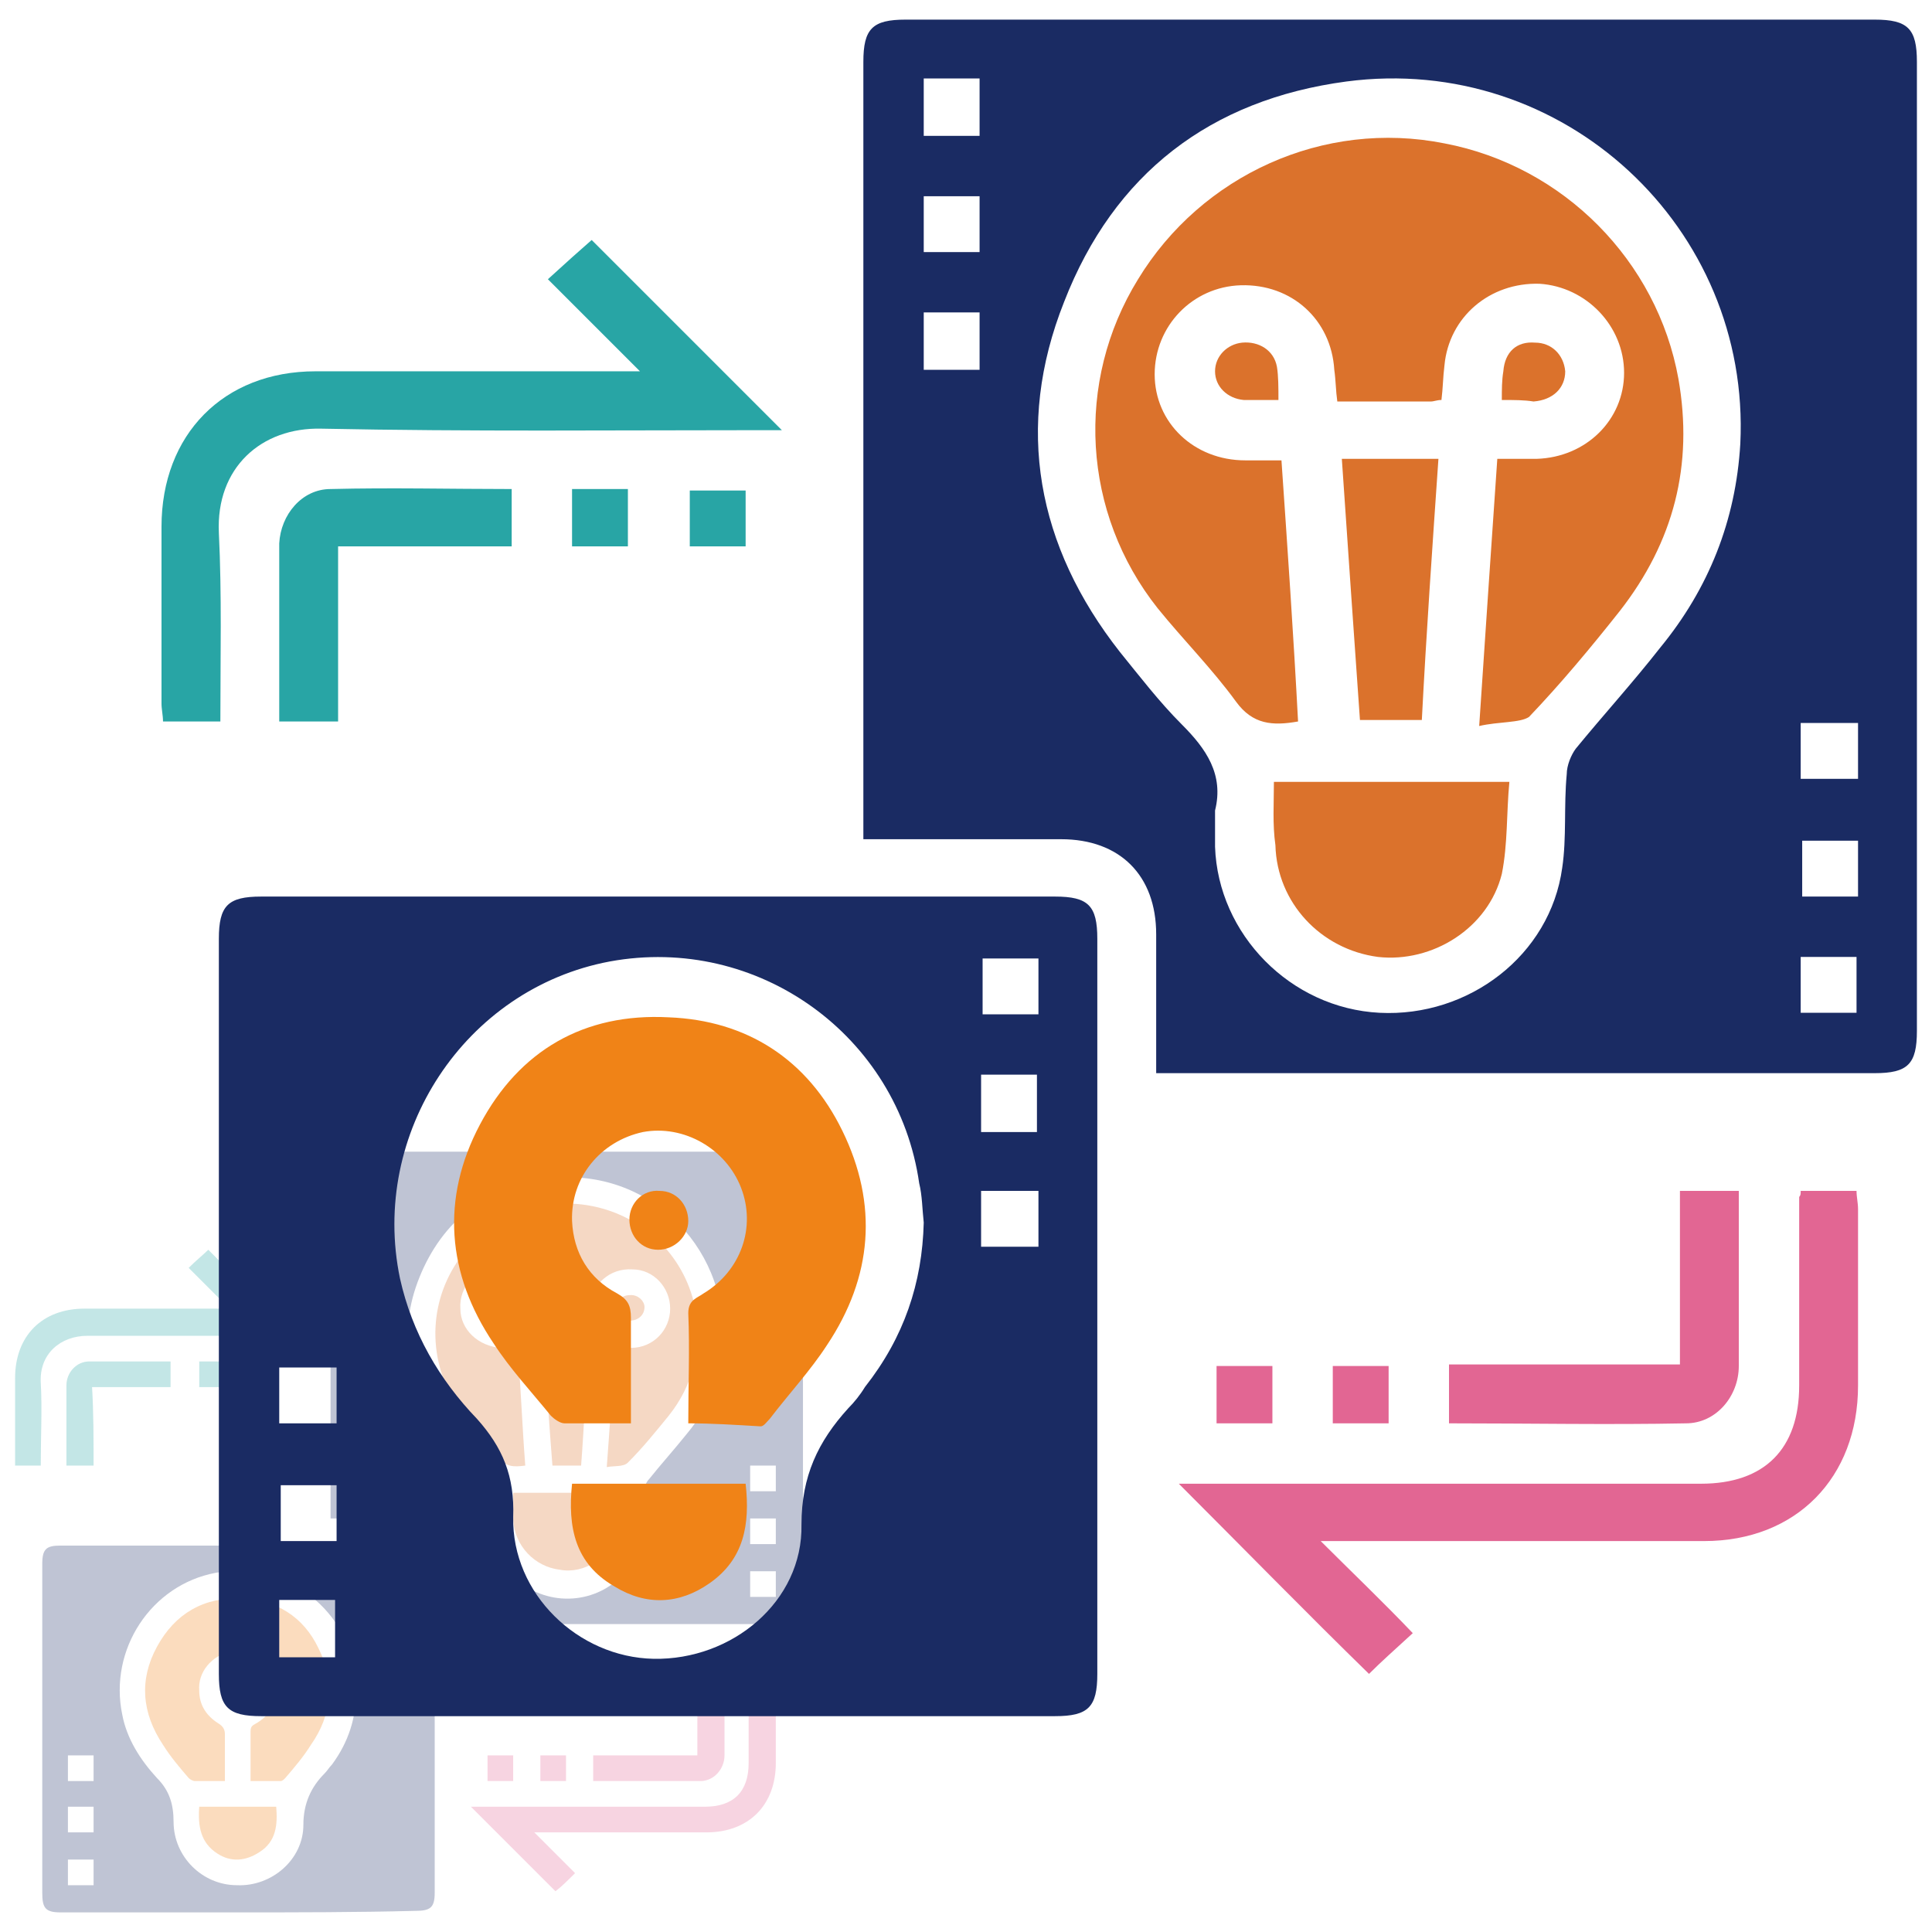 <?xml version="1.0" encoding="utf-8"?>
<!-- Generator: Adobe Illustrator 27.0.0, SVG Export Plug-In . SVG Version: 6.00 Build 0)  -->
<svg version="1.1" id="Layer_1" xmlns="http://www.w3.org/2000/svg" xmlns:xlink="http://www.w3.org/1999/xlink" x="0px" y="0px"
	 viewBox="0 0 128 128" style="enable-background:new 0 0 128 128;" xml:space="preserve">
<style type="text/css">
	.st0{opacity:0.28;}
	.st1{fill:#1A2B63;}
	.st2{fill:#E26693;}
	.st3{fill:#28A5A5;}
	.st4{fill:#DB722C;}
	.st5{fill:#F08317;}
</style>
<g>
	<g class="st0">
		<path class="st1" d="M30.6,107.5c0-1.4,0-2.8,0-4.1c0-1.7-1.1-2.8-2.8-2.8c-1.9,0-3.9,0-5.9,0c0-0.2,0-0.4,0-0.6
			c0-7.5,0-15,0-22.5c0-1,0.3-1.2,1.3-1.2c9.6,0,19.2,0,28.8,0c1,0,1.2,0.3,1.2,1.3c0,9.6,0,19.2,0,28.8c0,1-0.3,1.2-1.3,1.2
			c-6.9,0-13.8,0-20.7,0C31,107.5,30.8,107.5,30.6,107.5z M32.3,99.8c0,0.4,0,0.7,0,1.1c0.1,2.6,2.3,4.8,4.9,5
			c2.7,0.2,5-1.7,5.4-4.3c0.1-0.9,0.1-1.8,0.1-2.8c0-0.3,0.1-0.6,0.3-0.8c0.8-1,1.7-2,2.5-3c1.5-1.8,2.3-3.8,2.4-6.1
			c0.3-6.5-5.2-11.7-11.7-10.8c-4,0.5-6.9,2.8-8.4,6.5c-1.5,3.7-0.8,7.2,1.7,10.4c0.6,0.7,1.2,1.5,1.8,2.1
			C32,97.9,32.6,98.7,32.3,99.8z M51.4,97.1c-0.6,0-1.1,0-1.7,0c0,0.6,0,1.1,0,1.7c0.6,0,1.1,0,1.7,0C51.4,98.3,51.4,97.7,51.4,97.1
			z M51.4,100.6c-0.6,0-1.1,0-1.7,0c0,0.6,0,1.1,0,1.7c0.6,0,1.1,0,1.7,0C51.4,101.7,51.4,101.2,51.4,100.6z M49.7,104.1
			c0,0.6,0,1.1,0,1.7c0.6,0,1.1,0,1.7,0c0-0.6,0-1.1,0-1.7C50.8,104.1,50.3,104.1,49.7,104.1z M23.6,78c0,0.6,0,1.1,0,1.7
			c0.6,0,1.1,0,1.7,0c0-0.6,0-1.1,0-1.7C24.7,78,24.2,78,23.6,78z M25.3,81.5c-0.6,0-1.1,0-1.7,0c0,0.6,0,1.1,0,1.7
			c0.6,0,1.1,0,1.7,0C25.3,82.6,25.3,82.1,25.3,81.5z M23.6,85c0,0.6,0,1.1,0,1.7c0.6,0,1.1,0,1.7,0c0-0.6,0-1.1,0-1.7
			C24.7,85,24.2,85,23.6,85z"/>
		<path class="st1" d="M15.8,126.7c-3.9,0-7.9,0-11.8,0c-1,0-1.2-0.3-1.2-1.3c0-7.3,0-14.6,0-21.8c0-1,0.3-1.2,1.2-1.2
			c7.9,0,15.7,0,23.6,0c1,0,1.2,0.3,1.2,1.2c0,7.3,0,14.6,0,21.8c0,1-0.3,1.2-1.3,1.2C23.6,126.7,19.7,126.7,15.8,126.7z M23.6,112
			c0-0.4-0.1-0.8-0.1-1.2c-0.6-4.4-4.8-7.4-9.2-6.6c-4.3,0.8-7.1,5.1-6.2,9.4c0.3,1.6,1.2,3,2.3,4.2c0.8,0.8,1.1,1.7,1.1,2.9
			c0,2.3,1.9,4.2,4.2,4.2c2.3,0.1,4.4-1.7,4.4-4c0-1.4,0.5-2.5,1.4-3.4c0.2-0.2,0.3-0.4,0.5-0.6C23.1,115.4,23.6,113.8,23.6,112z
			 M27,105.8c0-0.6,0-1.1,0-1.7c-0.6,0-1.1,0-1.7,0c0,0.6,0,1.1,0,1.7C25.9,105.8,26.5,105.8,27,105.8z M25.4,107.6
			c0,0.6,0,1.1,0,1.7c0.6,0,1.1,0,1.7,0c0-0.6,0-1.1,0-1.7C26.5,107.6,25.9,107.6,25.4,107.6z M27.1,111.1c-0.6,0-1.1,0-1.7,0
			c0,0.6,0,1.1,0,1.7c0.6,0,1.1,0,1.7,0C27.1,112.2,27.1,111.6,27.1,111.1z M6.2,116.3c-0.6,0-1.2,0-1.7,0c0,0.6,0,1.1,0,1.7
			c0.6,0,1.1,0,1.7,0C6.2,117.4,6.2,116.8,6.2,116.3z M6.2,121.4c0-0.6,0-1.1,0-1.7c-0.6,0-1.1,0-1.7,0c0,0.6,0,1.1,0,1.7
			C5.1,121.4,5.6,121.4,6.2,121.4z M4.5,123.2c0,0.6,0,1.2,0,1.7c0.6,0,1.1,0,1.7,0c0-0.6,0-1.1,0-1.7
			C5.6,123.2,5.1,123.2,4.5,123.2z"/>
		<path class="st2" d="M49.7,111c0.6,0,1.1,0,1.7,0c0,0.2,0,0.4,0,0.5c0,1.8,0,3.5,0,5.3c0,2.8-1.8,4.6-4.6,4.6c-3.8,0-7.6,0-11.4,0
			c0.9,0.9,1.8,1.8,2.7,2.7c-0.5,0.5-0.9,0.9-1.3,1.2c-1.8-1.8-3.7-3.7-5.6-5.6c0.2,0,0.3,0,0.5,0c5,0,10,0,15,0
			c1.9,0,2.9-1,2.9-2.9c0-1.9,0-3.7,0-5.6C49.7,111.2,49.7,111.1,49.7,111z"/>
		<path class="st3" d="M2.7,97.1c-0.6,0-1.1,0-1.7,0c0-0.2,0-0.4,0-0.5c0-1.8,0-3.5,0-5.3c0-2.8,1.8-4.6,4.6-4.6c3.2,0,6.4,0,9.6,0
			c-0.9-0.9-1.8-1.8-2.7-2.7c0.5-0.5,1-0.9,1.3-1.2c1.8,1.8,3.7,3.7,5.6,5.7c-0.1,0-0.3,0-0.5,0c-4.4,0-8.8,0-13.1,0
			c-1.8,0-3.2,1.2-3.1,3.1C2.8,93.3,2.7,95.2,2.7,97.1z"/>
		<path class="st2" d="M39.3,118c0-0.6,0-1.1,0-1.7c1.2,0,2.3,0,3.4,0c1.1,0,2.3,0,3.5,0c0-1.7,0-3.4,0-5.2c0.6,0,1.2,0,1.8,0
			c0,0.8,0,1.6,0,2.4c0,0.9,0,1.9,0,2.8c0,0.9-0.7,1.7-1.6,1.7C44,118,41.7,118,39.3,118z"/>
		<path class="st3" d="M6.2,97.1c-0.6,0-1.2,0-1.8,0c0-1.3,0-2.5,0-3.8c0-0.5,0-1,0-1.5c0-0.9,0.7-1.6,1.5-1.6c1.8,0,3.6,0,5.4,0
			c0,0.6,0,1.1,0,1.7c-1.7,0-3.4,0-5.2,0C6.2,93.6,6.2,95.3,6.2,97.1z"/>
		<path class="st3" d="M18.4,91.9c-0.6,0-1.1,0-1.7,0c0-0.6,0-1.1,0-1.7c0.5,0,1.1,0,1.7,0C18.4,90.8,18.4,91.3,18.4,91.9z"/>
		<path class="st2" d="M32.3,116.3c0.6,0,1.1,0,1.7,0c0,0.6,0,1.1,0,1.7c-0.5,0-1.1,0-1.7,0C32.3,117.4,32.3,116.8,32.3,116.3z"/>
		<path class="st2" d="M37.5,118c-0.6,0-1.1,0-1.7,0c0-0.6,0-1.1,0-1.7c0.5,0,1.1,0,1.7,0C37.5,116.8,37.5,117.4,37.5,118z"/>
		<path class="st3" d="M13.2,90.2c0.6,0,1.1,0,1.7,0c0,0.6,0,1.1,0,1.7c-0.6,0-1.1,0-1.7,0C13.2,91.3,13.2,90.8,13.2,90.2z"/>
		<path class="st4" d="M40.2,97.2c0.2-2.8,0.4-5.3,0.5-7.9c0.4,0,0.8,0,1.1,0c1.5,0,2.6-1.2,2.6-2.6c0-1.4-1.1-2.6-2.5-2.6
			c-1.5-0.1-2.7,1-2.8,2.4c0,0.3-0.1,0.7-0.1,1c-0.1,0-0.2,0-0.3,0c-0.9,0-1.8,0-2.8,0c0-0.3-0.1-0.6-0.1-1
			c-0.1-1.5-1.3-2.6-2.8-2.5c-1.4,0-2.6,1.2-2.5,2.7c0,1.4,1.2,2.5,2.7,2.6c0.3,0,0.7,0,1.1,0c0.2,2.6,0.3,5.2,0.5,7.8
			c-0.8,0.1-1.3,0.1-1.8-0.6c-0.7-1-1.6-1.8-2.3-2.8c-2.2-2.8-2.5-6.7-0.6-9.8c1.9-3.1,5.5-4.7,9.1-4c3.6,0.7,6.3,3.5,6.9,7
			c0.4,2.5-0.2,4.9-1.8,6.9c-0.9,1.1-1.7,2.1-2.7,3.1C41.3,97.2,40.7,97.1,40.2,97.2z"/>
		<path class="st4" d="M34,98.9c2.3,0,4.6,0,7,0c-0.1,0.9,0,1.9-0.2,2.7c-0.4,1.6-2.1,2.7-3.7,2.4c-1.7-0.2-3-1.6-3.1-3.3
			C34,100.1,34,99.5,34,98.9z"/>
		<path class="st4" d="M36.1,89.3c1,0,1.9,0,2.9,0c-0.2,2.6-0.3,5.2-0.5,7.8c-0.6,0-1.2,0-1.9,0C36.4,94.5,36.2,91.9,36.1,89.3z"/>
		<path class="st4" d="M40.8,87.6c0-0.3,0-0.6,0-0.9c0.1-0.6,0.4-0.9,1-0.9c0.5,0,0.9,0.4,0.9,0.8c0,0.5-0.4,0.9-1,0.9
			C41.5,87.6,41.2,87.6,40.8,87.6z"/>
		<path class="st4" d="M34.2,87.6c-0.4,0-0.7,0-1,0c-0.5,0-0.9-0.4-0.9-0.9c0-0.4,0.3-0.8,0.8-0.9c0.5-0.1,0.9,0.2,1,0.7
			C34.2,86.8,34.2,87.2,34.2,87.6z"/>
		<path class="st5" d="M16.6,118c0-1.1,0-2.2,0-3.3c0-0.4,0.2-0.4,0.5-0.6c1.1-0.7,1.6-2,1.1-3.1c-0.5-1.2-1.7-1.9-2.9-1.6
			c-1.3,0.3-2.2,1.4-2.1,2.6c0,1,0.5,1.7,1.3,2.2c0.3,0.2,0.4,0.4,0.4,0.7c0,1,0,2.1,0,3.1c-0.7,0-1.3,0-2,0c-0.1,0-0.3-0.1-0.4-0.2
			c-0.6-0.7-1.2-1.4-1.7-2.2c-1.4-2.1-1.6-4.3-0.4-6.5c1.2-2.2,3.1-3.3,5.6-3.2c2.3,0.1,4.1,1.2,5.1,3.3c1.1,2.2,0.9,4.4-0.5,6.4
			c-0.5,0.8-1.1,1.5-1.7,2.2c-0.1,0.1-0.2,0.2-0.3,0.2C18,118,17.4,118,16.6,118z"/>
		<path class="st5" d="M13.2,119.7c1.7,0,3.4,0,5.1,0c0.1,1.2,0,2.3-1.1,3c-0.9,0.6-1.9,0.7-2.8,0.1C13.3,122.1,13.1,121,13.2,119.7
			z"/>
		<path class="st5" d="M15.8,111c0.5,0,0.9,0.4,0.8,0.9c0,0.5-0.4,0.9-0.9,0.8c-0.5,0-0.9-0.4-0.8-0.9C14.9,111.4,15.3,111,15.8,111
			z"/>
	</g>
	<g>
		<path class="st1" d="M76.6,71.1c0-3.2,0-6.2,0-9.2c0-3.9-2.4-6.3-6.3-6.3c-4.3,0-8.6,0-13.1,0c0-0.5,0-0.9,0-1.4
			c0-16.7,0-33.4,0-50.1c0-2.2,0.6-2.8,2.8-2.8c21.4,0,42.8,0,64.2,0c2.2,0,2.8,0.6,2.8,2.8c0,21.4,0,42.8,0,64.2
			c0,2.2-0.6,2.8-2.8,2.8c-15.4,0-30.8,0-46.3,0C77.5,71.1,77.1,71.1,76.6,71.1z M80.5,53.7c0,0.8,0,1.6,0,2.4
			c0.2,5.8,5,10.7,10.9,11c5.9,0.3,11.3-3.8,12.1-9.6c0.3-2,0.1-4.1,0.3-6.2c0-0.6,0.3-1.3,0.6-1.7c1.8-2.2,3.8-4.4,5.6-6.7
			c3.2-3.9,5-8.4,5.3-13.5C116,15.1,103.6,3.5,89.2,5.4c-9,1.2-15.4,6.1-18.7,14.6c-3.3,8.3-1.8,16.2,3.7,23.2
			c1.3,1.6,2.6,3.3,4.1,4.8C79.9,49.6,81.1,51.3,80.5,53.7z M123.1,47.9c-1.3,0-2.5,0-3.8,0c0,1.3,0,2.5,0,3.7c1.3,0,2.5,0,3.8,0
			C123.1,50.4,123.1,49.2,123.1,47.9z M123.1,55.7c-1.3,0-2.5,0-3.7,0c0,1.3,0,2.5,0,3.7c1.3,0,2.5,0,3.7,0
			C123.1,58.2,123.1,57,123.1,55.7z M119.3,63.4c0,1.3,0,2.5,0,3.7c1.3,0,2.5,0,3.7,0c0-1.3,0-2.5,0-3.7
			C121.8,63.4,120.6,63.4,119.3,63.4z M61.2,5.2c0,1.3,0,2.5,0,3.8c1.3,0,2.5,0,3.7,0c0-1.3,0-2.5,0-3.8C63.6,5.2,62.5,5.2,61.2,5.2
			z M64.9,13c-1.3,0-2.5,0-3.7,0c0,1.3,0,2.5,0,3.7c1.3,0,2.5,0,3.7,0C64.9,15.5,64.9,14.3,64.9,13z M61.2,20.7c0,1.3,0,2.5,0,3.8
			c1.3,0,2.5,0,3.7,0c0-1.3,0-2.5,0-3.8C63.6,20.7,62.5,20.7,61.2,20.7z"/>
		<path class="st1" d="M43.6,113.7c-8.8,0-17.5,0-26.3,0c-2.2,0-2.8-0.6-2.8-2.8c0-16.2,0-32.5,0-48.7c0-2.2,0.6-2.8,2.8-2.8
			c17.5,0,35.1,0,52.6,0c2.2,0,2.8,0.6,2.8,2.8c0,16.2,0,32.5,0,48.7c0,2.2-0.6,2.8-2.8,2.8C61.2,113.7,52.4,113.7,43.6,113.7z
			 M61.2,81c-0.1-0.9-0.1-1.8-0.3-2.6c-1.4-9.8-10.7-16.5-20.5-14.7c-9.6,1.8-15.9,11.4-13.9,21c0.8,3.6,2.6,6.7,5.1,9.3
			c1.7,1.9,2.5,3.8,2.4,6.5c-0.1,5.1,4.3,9.3,9.3,9.4c5.2,0.1,9.9-3.8,9.8-8.9c0-3.2,1.1-5.5,3.1-7.7c0.4-0.4,0.8-0.9,1.1-1.4
			C59.9,88.6,61.1,85,61.2,81z M68.8,67.2c0-1.3,0-2.5,0-3.7c-1.3,0-2.5,0-3.7,0c0,1.3,0,2.5,0,3.7C66.3,67.2,67.5,67.2,68.8,67.2z
			 M65,71.2c0,1.3,0,2.5,0,3.8c1.3,0,2.5,0,3.7,0c0-1.3,0-2.5,0-3.8C67.5,71.2,66.3,71.2,65,71.2z M68.8,78.9c-1.3,0-2.5,0-3.8,0
			c0,1.3,0,2.5,0,3.7c1.3,0,2.5,0,3.8,0C68.8,81.4,68.8,80.2,68.8,78.9z M22.3,90.6c-1.4,0-2.6,0-3.8,0c0,1.3,0,2.5,0,3.7
			c1.3,0,2.5,0,3.8,0C22.3,93,22.3,91.8,22.3,90.6z M22.3,102.1c0-1.3,0-2.5,0-3.7c-1.3,0-2.5,0-3.7,0c0,1.3,0,2.5,0,3.7
			C19.8,102.1,21,102.1,22.3,102.1z M18.5,106c0,1.4,0,2.6,0,3.8c1.3,0,2.5,0,3.7,0c0-1.3,0-2.5,0-3.8C21,106,19.8,106,18.5,106z"/>
		<path class="st2" d="M119.3,78.9c1.3,0,2.5,0,3.7,0c0,0.4,0.1,0.8,0.1,1.2c0,3.9,0,7.8,0,11.7c0,6.1-4.1,10.3-10.2,10.3
			c-8.5,0-17,0-25.4,0c2,2,4.1,4,6.1,6.1c-1.2,1.1-2.1,1.9-2.9,2.7c-4.1-4-8.3-8.3-12.6-12.6c0.3,0,0.8,0,1.2,0
			c11.1,0,22.3,0,33.4,0c4.2,0,6.5-2.3,6.5-6.5c0-4.2,0-8.3,0-12.5C119.3,79.2,119.3,79.1,119.3,78.9z"/>
		<path class="st3" d="M14.6,47.8c-1.3,0-2.5,0-3.8,0c0-0.4-0.1-0.8-0.1-1.2c0-3.9,0-7.8,0-11.7c0-6.1,4.1-10.3,10.2-10.3
			c7.2,0,14.4,0,21.5,0c-2-2-4-4-6.1-6.1c1.2-1.1,2.1-1.9,2.9-2.6c4.1,4.1,8.3,8.3,12.6,12.6c-0.3,0-0.7,0-1.2,0
			c-9.8,0-19.5,0.1-29.3-0.1c-4-0.1-7,2.6-6.8,6.9C14.7,39.4,14.6,43.5,14.6,47.8z"/>
		<path class="st2" d="M96,94.3c0-1.3,0-2.5,0-3.9c2.6,0,5.1,0,7.6,0c2.5,0,5.1,0,7.7,0c0-3.8,0-7.7,0-11.5c1.4,0,2.6,0,3.9,0
			c0,1.8,0,3.5,0,5.3c0,2.1,0,4.2,0,6.3c0,2-1.5,3.8-3.5,3.8C106.6,94.4,101.4,94.3,96,94.3z"/>
		<path class="st3" d="M22.4,47.8c-1.4,0-2.6,0-3.9,0c0-2.8,0-5.6,0-8.4c0-1.1,0-2.3,0-3.4c0.1-1.9,1.5-3.6,3.4-3.6c4-0.1,8,0,12,0
			c0,1.3,0,2.5,0,3.8c-3.8,0-7.6,0-11.5,0C22.4,40.1,22.4,43.9,22.4,47.8z"/>
		<path class="st3" d="M49.4,36.2c-1.3,0-2.4,0-3.7,0c0-1.2,0-2.4,0-3.7c1.2,0,2.4,0,3.7,0C49.4,33.6,49.4,34.8,49.4,36.2z"/>
		<path class="st2" d="M80.6,90.5c1.3,0,2.4,0,3.7,0c0,1.2,0,2.5,0,3.8c-1.2,0-2.4,0-3.7,0C80.6,93,80.6,91.8,80.6,90.5z"/>
		<path class="st2" d="M92,94.3c-1.3,0-2.4,0-3.7,0c0-1.2,0-2.5,0-3.8c1.2,0,2.4,0,3.7,0C92,91.8,92,93.1,92,94.3z"/>
		<path class="st3" d="M37.9,32.4c1.3,0,2.5,0,3.7,0c0,1.3,0,2.5,0,3.8c-1.2,0-2.4,0-3.7,0C37.9,34.9,37.9,33.7,37.9,32.4z"/>
		<path class="st4" d="M98,48.1c0.4-6.1,0.8-11.8,1.2-17.7c0.9,0,1.7,0,2.6,0c3.3-0.1,5.8-2.6,5.8-5.7c0-3.1-2.5-5.7-5.6-5.9
			c-3.3-0.1-6,2.2-6.3,5.4c-0.1,0.8-0.1,1.5-0.2,2.3c-0.3,0-0.5,0.1-0.7,0.1c-2,0-4,0-6.2,0c-0.1-0.7-0.1-1.4-0.2-2.1
			c-0.2-3.3-2.8-5.7-6.2-5.6c-3.2,0.1-5.7,2.7-5.7,5.9c0,3.2,2.6,5.7,6,5.7c0.8,0,1.5,0,2.4,0c0.4,5.8,0.8,11.6,1.1,17.3
			c-1.7,0.3-3,0.2-4.1-1.3c-1.6-2.2-3.5-4.1-5.2-6.2c-5-6.3-5.5-15-1.3-21.8c4.2-6.9,12.3-10.6,20.3-9c7.9,1.5,14.1,7.8,15.5,15.6
			c1,5.7-0.3,10.8-3.9,15.4c-1.9,2.4-3.9,4.8-6,7C100.7,47.9,99.3,47.8,98,48.1z"/>
		<path class="st4" d="M84.4,51.8c5.2,0,10.3,0,15.6,0c-0.2,2.1-0.1,4.1-0.5,6.1c-0.9,3.6-4.6,5.9-8.2,5.5c-3.8-0.5-6.7-3.6-6.8-7.4
			C84.3,54.6,84.4,53.2,84.4,51.8z"/>
		<path class="st4" d="M88.9,30.4c2.2,0,4.2,0,6.4,0c-0.4,5.8-0.8,11.5-1.1,17.3c-1.4,0-2.7,0-4.1,0C89.7,42,89.3,36.3,88.9,30.4z"
			/>
		<path class="st4" d="M99.5,26.5c0-0.7,0-1.3,0.1-1.9c0.1-1.3,0.9-2,2.1-1.9c1.1,0,1.9,0.8,2,1.9c0,1.1-0.8,1.9-2.1,2
			C101,26.5,100.3,26.5,99.5,26.5z"/>
		<path class="st4" d="M84.7,26.5c-0.9,0-1.6,0-2.3,0c-1.1-0.1-1.9-0.9-1.9-1.9c0-1,0.8-1.8,1.8-1.9c1.1-0.1,2.1,0.5,2.3,1.6
			C84.7,24.9,84.7,25.7,84.7,26.5z"/>
		<path class="st5" d="M45.6,94.3c0-2.6,0.1-4.9,0-7.3c0-0.9,0.6-1,1-1.3c2.5-1.5,3.5-4.4,2.5-7c-1-2.6-3.8-4.2-6.5-3.7
			c-2.8,0.6-4.8,3-4.7,5.9c0.1,2.1,1.1,3.8,3,4.8c0.7,0.4,0.9,0.8,0.9,1.6c0,2.3,0,4.6,0,7c-1.6,0-3,0-4.4,0c-0.3,0-0.7-0.3-0.9-0.5
			c-1.3-1.6-2.7-3.1-3.8-4.8c-3.1-4.6-3.5-9.6-0.9-14.5c2.6-4.9,6.9-7.4,12.5-7.1c5.2,0.2,9.2,2.8,11.5,7.5c2.4,4.9,2,9.7-1,14.2
			c-1.1,1.7-2.5,3.2-3.8,4.9c-0.2,0.2-0.4,0.5-0.6,0.5C48.7,94.4,47.2,94.3,45.6,94.3z"/>
		<path class="st5" d="M37.9,98.3c3.9,0,7.6,0,11.5,0c0.3,2.7-0.1,5-2.4,6.6c-2,1.4-4.2,1.5-6.3,0.2
			C38.1,103.6,37.6,101.2,37.9,98.3z"/>
		<path class="st5" d="M43.7,78.9c1.1,0,1.9,0.9,1.9,2c0,1-0.9,1.9-2,1.9c-1.1,0-1.9-0.9-1.9-2C41.7,79.7,42.6,78.8,43.7,78.9z"/>
	</g>
</g>
</svg>
